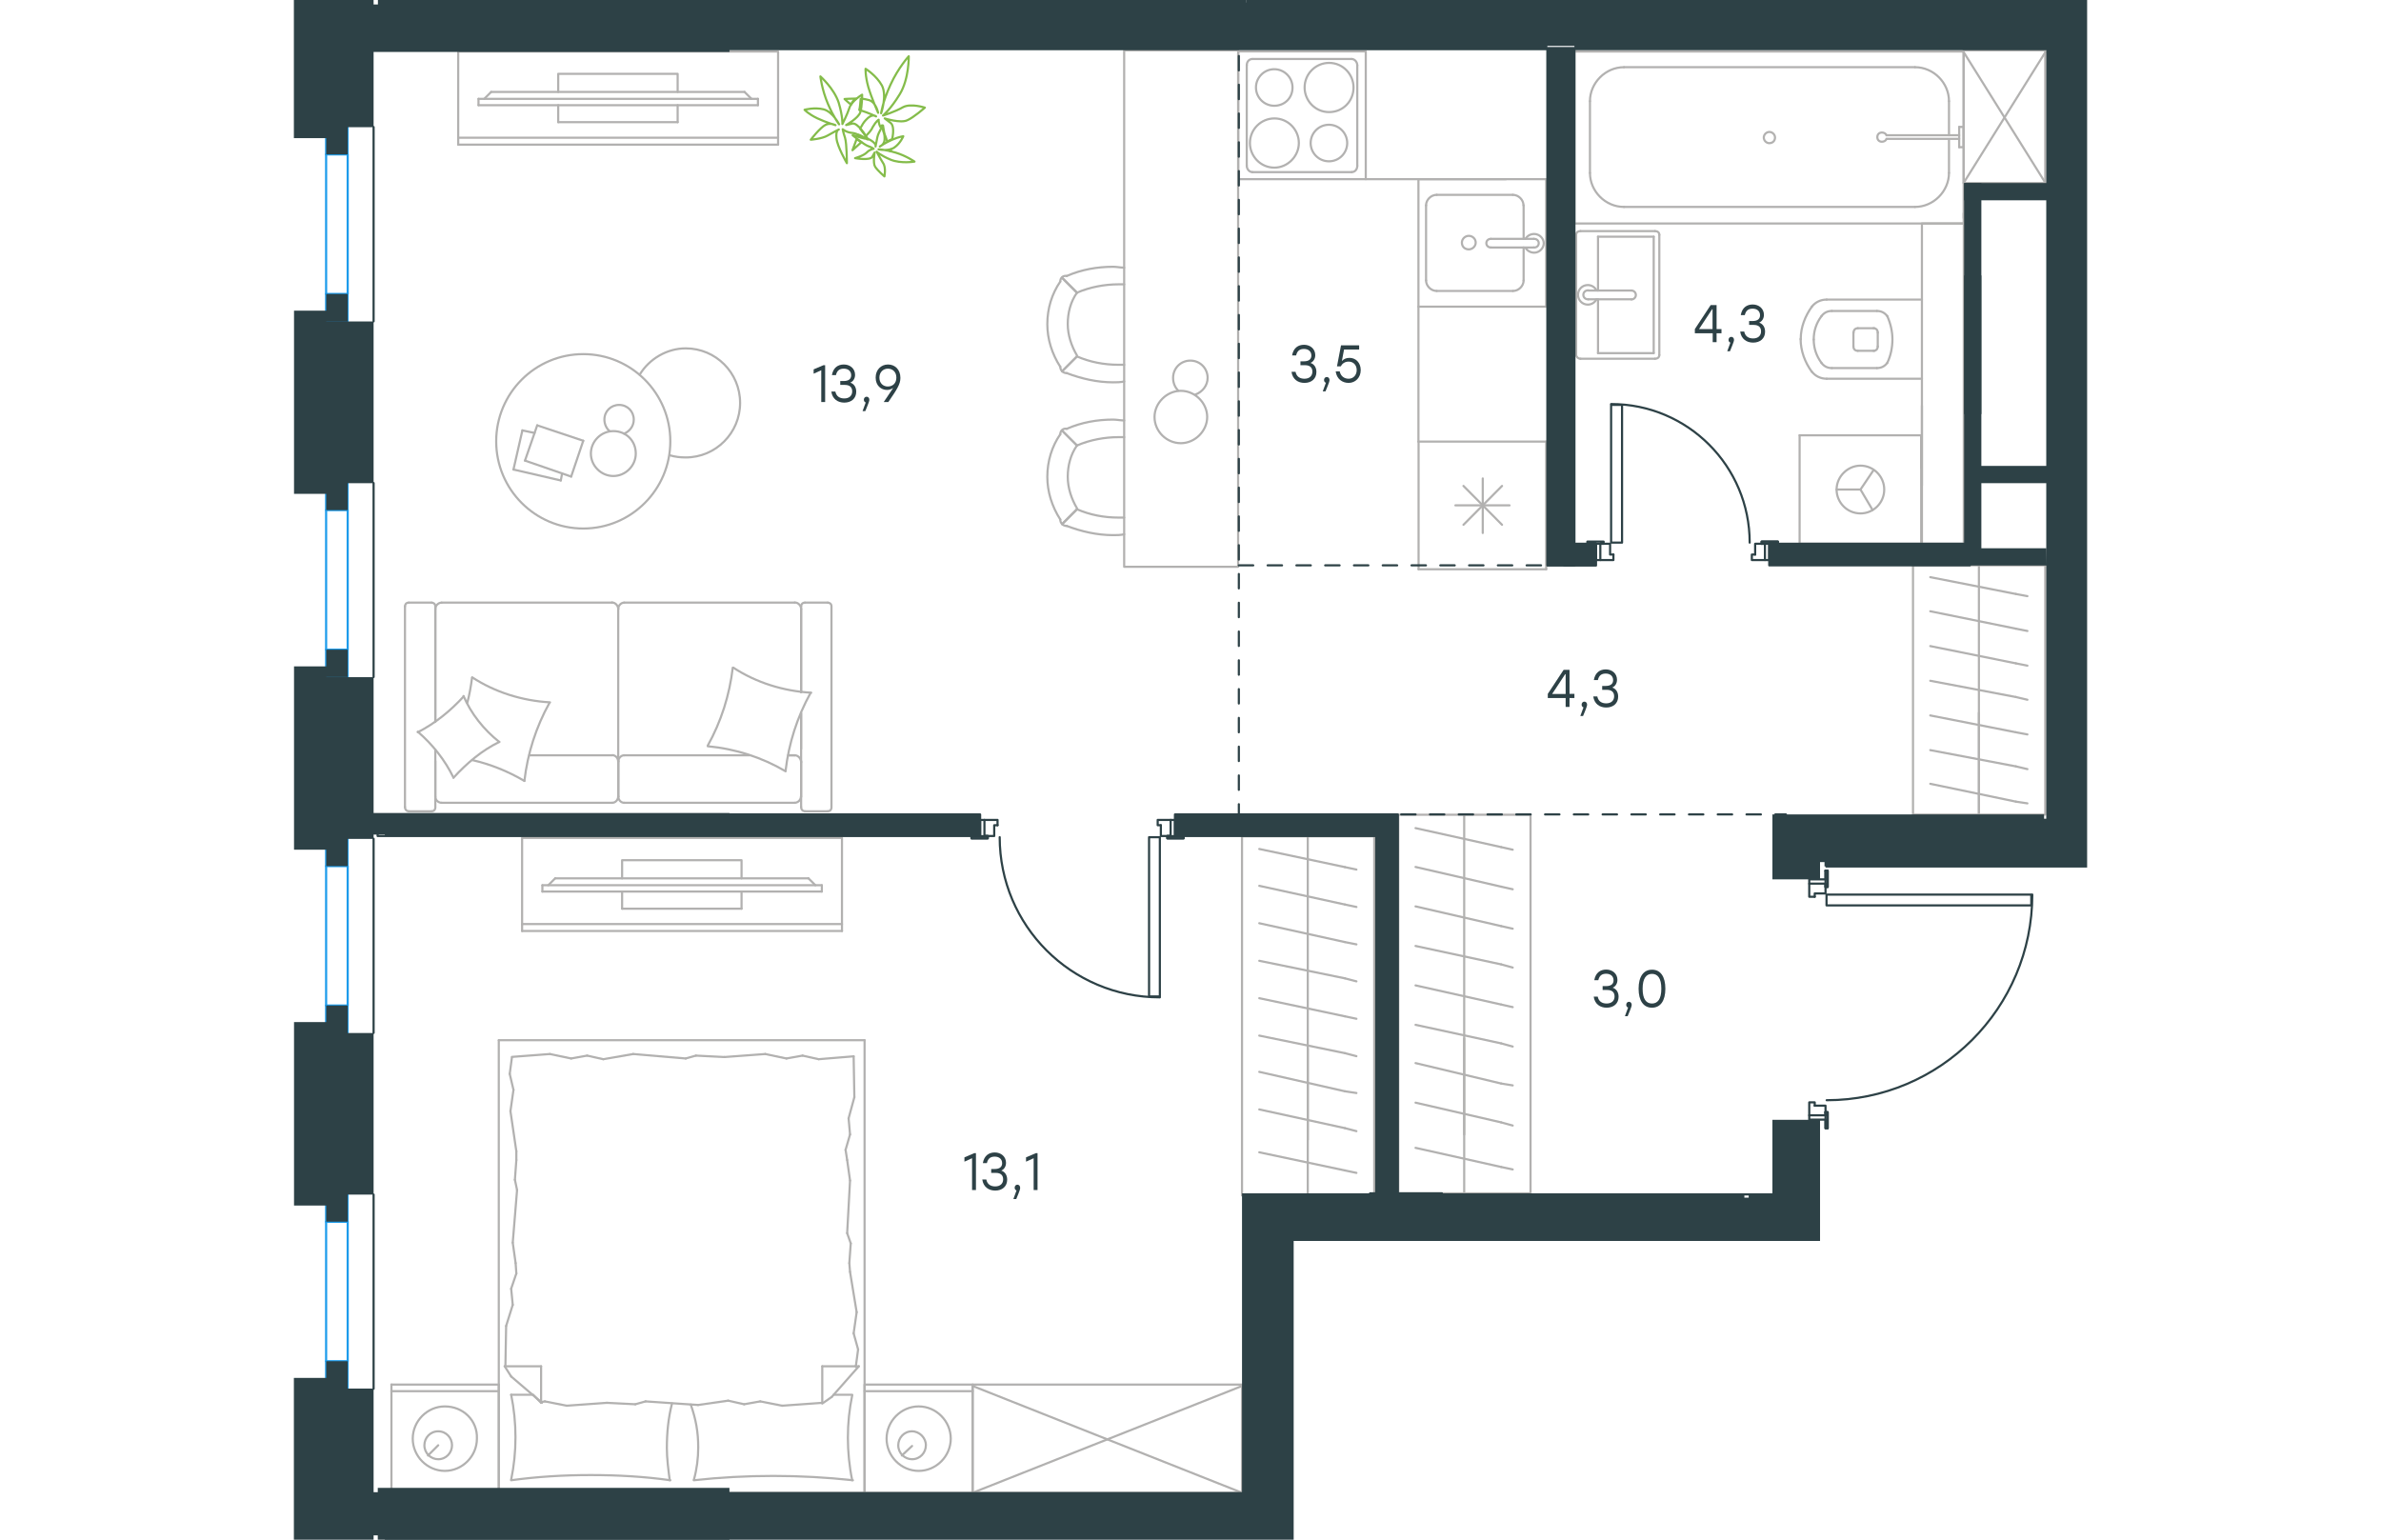 <?xml version="1.0" encoding="utf-8"?>
<!-- Generator: Adobe Illustrator 26.5.0, SVG Export Plug-In . SVG Version: 6.00 Build 0)  -->
<svg version="1.1" id="Слой_1" xmlns="http://www.w3.org/2000/svg" xmlns:xlink="http://www.w3.org/1999/xlink" x="0px" y="0px"
	 viewBox="0 0 1246.2 1070" style="enable-background:new 0 0 1246.2 1070;" xml:space="preserve" width="883" height="571">
<style type="text/css">
	.st0{fill:none;stroke:#B2B1B0;stroke-width:1.5;stroke-linecap:round;stroke-linejoin:round;stroke-miterlimit:22.926;}
	.st1{fill:none;stroke:#2D4146;stroke-width:1.5;stroke-linecap:round;stroke-linejoin:round;stroke-miterlimit:10;}
	.st2{fill:none;stroke:#2D4146;stroke-width:1.5;stroke-linecap:round;stroke-linejoin:round;stroke-miterlimit:22.926;}
	
		.st3{fill:none;stroke:#2D4146;stroke-width:1.5;stroke-linecap:round;stroke-linejoin:round;stroke-miterlimit:22.926;stroke-dasharray:10;}
	.st4{fill:none;}
	.st5{fill:none;stroke:#84BC4A;stroke-width:1.5;stroke-linecap:round;stroke-linejoin:round;stroke-miterlimit:22.926;}
	.st6{fill:#2D4146;}
	.st7{fill:none;stroke:#1D9CEB;stroke-width:1.5;stroke-linecap:round;stroke-linejoin:round;stroke-miterlimit:22.926;}
</style>
<g>
	<rect x="471.7" y="962.2" class="st0" width="187.2" height="75.2"/>
	<line class="st0" x1="471.7" y1="1037.4" x2="658.9" y2="963.2"/>
	<line class="st0" x1="471.7" y1="963.2" x2="658.9" y2="1037.4"/>
</g>
<g>
	<line class="st0" x1="142.4" y1="1037.4" x2="67.8" y2="1037.4"/>
	<line class="st0" x1="67.8" y1="962.2" x2="142.4" y2="962.2"/>
	<line class="st0" x1="142.4" y1="962.2" x2="142.4" y2="1037.4"/>
	<line class="st0" x1="67.8" y1="1037.4" x2="67.8" y2="962.2"/>
	<line class="st0" x1="100.3" y1="1004.4" x2="93.2" y2="1011.5"/>
	<line class="st0" x1="67.8" y1="966.8" x2="142.4" y2="966.8"/>
	<path class="st0" d="M104.9,977.4c-12.2,0-22.3,10.2-22.3,22.4s10.1,22.4,22.3,22.4s22.3-10.2,22.3-22.4
		C127.7,987.1,117.6,977.4,104.9,977.4z"/>
	<path class="st0" d="M100.3,994.7c-5.6,0-9.6,4.6-9.6,9.7c0,5.6,4.6,9.7,9.6,9.7c5.6,0,9.6-4.6,9.6-9.7S105.9,994.7,100.3,994.7z"
		/>
	<line class="st0" x1="396.6" y1="1037.4" x2="142.4" y2="1037.4"/>
	<line class="st0" x1="375.1" y1="969.3" x2="388" y2="969.3"/>
	<line class="st0" x1="171.8" y1="974.9" x2="171.8" y2="949.5"/>
	<line class="st0" x1="166.3" y1="969.3" x2="171.8" y2="974.9"/>
	<line class="st0" x1="396.6" y1="722.9" x2="396.6" y2="1037.4"/>
	<line class="st0" x1="146.5" y1="949.5" x2="171.8" y2="949.5"/>
	<line class="st0" x1="142.4" y1="1037.4" x2="142.4" y2="722.9"/>
	<line class="st0" x1="392.6" y1="949.5" x2="373.8" y2="970.8"/>
	<line class="st0" x1="373.8" y1="970.8" x2="367.2" y2="975.4"/>
	<line class="st0" x1="151" y1="969.3" x2="165.8" y2="969.3"/>
	<line class="st0" x1="367.2" y1="974.9" x2="367.2" y2="949.5"/>
	<line class="st0" x1="172.4" y1="974.9" x2="151" y2="956.6"/>
	<line class="st0" x1="151" y1="956.6" x2="146.5" y2="949.5"/>
	<line class="st0" x1="392.6" y1="949.5" x2="367.2" y2="949.5"/>
	<line class="st0" x1="279.4" y1="733.6" x2="299.2" y2="734.6"/>
	<line class="st0" x1="215" y1="736.1" x2="235.8" y2="732.5"/>
	<line class="st0" x1="192.7" y1="735.6" x2="203.8" y2="733.6"/>
	<line class="st0" x1="203.8" y1="733.6" x2="215" y2="736.1"/>
	<line class="st0" x1="272.3" y1="735.6" x2="279.4" y2="733.6"/>
	<line class="st0" x1="235.8" y1="732.5" x2="272.3" y2="735.6"/>
	<line class="st0" x1="151.5" y1="734.5" x2="177.9" y2="732.5"/>
	<line class="st0" x1="177.9" y1="732.5" x2="192.7" y2="735.6"/>
	<line class="st0" x1="364.7" y1="736.1" x2="389" y2="734.1"/>
	<line class="st0" x1="342.3" y1="735.6" x2="353.5" y2="733.6"/>
	<line class="st0" x1="353.5" y1="733.6" x2="364.7" y2="736.1"/>
	<line class="st0" x1="299.2" y1="734.6" x2="327.6" y2="732.5"/>
	<line class="st0" x1="327.6" y1="732.5" x2="342.3" y2="735.6"/>
	<line class="st0" x1="396.6" y1="722.9" x2="142.4" y2="722.9"/>
	<path class="st0" d="M277.9,1028.7c18.3-2,36.5-3,55.3-3c18.3,0,37,1,55.3,3"/>
	<path class="st0" d="M275.8,976.1c3.6,10.2,5.2,19.2,5.2,29.8c0,7.6-1,15.2-3,22.4"/>
	<path class="st0" d="M388,1028.7c-2-9.7-3-19.8-3-29.5c0-10.2,1-19.8,3-29.5"/>
	<path class="st0" d="M261.2,1028.7c-1-7.6-2-15.2-2-22.4c0-10.7,1-20.8,3.6-31"/>
	<line class="st0" x1="154.6" y1="885" x2="154.1" y2="877.8"/>
	<line class="st0" x1="152.1" y1="906.8" x2="151" y2="895.6"/>
	<line class="st0" x1="151" y1="895.6" x2="154.6" y2="885"/>
	<line class="st0" x1="147" y1="949.5" x2="147.5" y2="921.5"/>
	<line class="st0" x1="147.5" y1="921.5" x2="152.1" y2="906.8"/>
	<line class="st0" x1="153.6" y1="819.9" x2="154.6" y2="806.2"/>
	<line class="st0" x1="154.1" y1="877.8" x2="152.1" y2="863.6"/>
	<line class="st0" x1="155.1" y1="827" x2="153.6" y2="819.9"/>
	<line class="st0" x1="152.1" y1="863.6" x2="155.1" y2="827"/>
	<line class="st0" x1="154.6" y1="806.2" x2="154.6" y2="800.1"/>
	<line class="st0" x1="152.6" y1="757.4" x2="150" y2="746.3"/>
	<line class="st0" x1="150" y1="746.3" x2="151.5" y2="735.1"/>
	<line class="st0" x1="154.6" y1="800.1" x2="150.5" y2="772.2"/>
	<line class="st0" x1="150.5" y1="772.2" x2="152.6" y2="757.4"/>
	<line class="st0" x1="383.4" y1="799.1" x2="384.5" y2="806.2"/>
	<line class="st0" x1="385.5" y1="777.2" x2="386.5" y2="788.4"/>
	<line class="st0" x1="386.5" y1="788.4" x2="383.4" y2="799.1"/>
	<line class="st0" x1="389" y1="734.1" x2="389.5" y2="762.5"/>
	<line class="st0" x1="389.5" y1="762.5" x2="385.5" y2="777.2"/>
	<line class="st0" x1="387" y1="864.1" x2="386" y2="877.8"/>
	<line class="st0" x1="384.5" y1="806.2" x2="386.5" y2="820.4"/>
	<line class="st0" x1="384.5" y1="857" x2="387" y2="864.1"/>
	<line class="st0" x1="386.5" y1="820.4" x2="384.5" y2="857"/>
	<line class="st0" x1="386" y1="877.8" x2="386.5" y2="883.9"/>
	<line class="st0" x1="390.6" y1="949" x2="390.6" y2="950"/>
	<line class="st0" x1="389" y1="926.6" x2="392.1" y2="937.8"/>
	<line class="st0" x1="392.1" y1="937.8" x2="390.6" y2="949"/>
	<line class="st0" x1="386.5" y1="883.9" x2="391.1" y2="911.9"/>
	<line class="st0" x1="391.1" y1="911.9" x2="389" y2="926.6"/>
	<path class="st0" d="M151,1028.7c18.3-2.5,36.5-3.6,55.3-3.6c18.3,0,37,1,55.3,3.6"/>
	<path class="st0" d="M151,969.3c2,9.7,3,19.8,3,29.5c0,10.2-1,19.8-3,29.5"/>
	<line class="st0" x1="237.3" y1="975.9" x2="217.5" y2="974.9"/>
	<line class="st0" x1="301.8" y1="973.4" x2="280.9" y2="976.4"/>
	<line class="st0" x1="324.1" y1="973.9" x2="312.9" y2="975.9"/>
	<line class="st0" x1="312.9" y1="975.9" x2="301.8" y2="973.4"/>
	<line class="st0" x1="244.4" y1="973.9" x2="237.3" y2="975.9"/>
	<line class="st0" x1="280.9" y1="976.4" x2="244.4" y2="973.9"/>
	<line class="st0" x1="367.2" y1="974.9" x2="339.3" y2="976.9"/>
	<line class="st0" x1="339.3" y1="976.9" x2="324.1" y2="973.9"/>
	<line class="st0" x1="174.4" y1="973.9" x2="171.8" y2="974.4"/>
	<line class="st0" x1="217.5" y1="974.9" x2="189.6" y2="976.9"/>
	<line class="st0" x1="189.6" y1="976.9" x2="174.4" y2="973.9"/>
	<line class="st0" x1="471.7" y1="1037.4" x2="396.6" y2="1037.4"/>
	<line class="st0" x1="396.6" y1="962.2" x2="471.7" y2="962.2"/>
	<line class="st0" x1="471.7" y1="962.7" x2="471.7" y2="1037.4"/>
	<line class="st0" x1="396.6" y1="1037.4" x2="396.6" y2="962.7"/>
	<line class="st0" x1="429.6" y1="1004.9" x2="422.5" y2="1011.5"/>
	<line class="st0" x1="396.6" y1="966.8" x2="471.7" y2="966.8"/>
	<path class="st0" d="M434.2,977.4c-12.2,0-22.3,10.2-22.3,22.4s10.1,22.4,22.3,22.4c12.2,0,22.3-10.2,22.3-22.4
		C456.5,987.6,446.4,977.4,434.2,977.4z"/>
	<path class="st0" d="M429.6,994.7c-5.6,0-9.6,4.6-9.6,9.7c0,5.6,4.6,9.7,9.6,9.7c5.6,0,9.6-4.6,9.6-9.7
		C439.3,999.3,434.7,994.7,429.6,994.7z"/>
</g>
<g>
	<g>
		<line class="st0" x1="158.6" y1="642.2" x2="380.9" y2="642.2"/>
		<polyline class="st0" points="380.9,647 380.9,582.3 158.6,582.3 158.6,647 		"/>
		<line class="st0" x1="158.6" y1="647" x2="380.9" y2="647"/>
	</g>
	<g>
		<polyline class="st0" points="311.1,610.4 311.1,597.8 228.1,597.8 228.1,610.4 		"/>
		<line class="st0" x1="228.1" y1="619.6" x2="228.1" y2="631.5"/>
		<line class="st0" x1="228.1" y1="631.5" x2="311.1" y2="631.5"/>
		<line class="st0" x1="311.1" y1="631.5" x2="311.1" y2="619.6"/>
		<line class="st0" x1="172.7" y1="619.6" x2="172.7" y2="615.2"/>
		<line class="st0" x1="357.6" y1="610.4" x2="362.4" y2="615.2"/>
		<line class="st0" x1="176.8" y1="615.2" x2="181.6" y2="610.4"/>
		<line class="st0" x1="366.9" y1="615.2" x2="172.7" y2="615.2"/>
		<line class="st0" x1="172.7" y1="619.6" x2="366.9" y2="619.6"/>
		<line class="st0" x1="366.9" y1="619.6" x2="366.9" y2="615.2"/>
		<line class="st0" x1="181.6" y1="610.4" x2="357.6" y2="610.4"/>
	</g>
</g>
<g>
	<line class="st0" x1="704.6" y1="830.8" x2="704.6" y2="728.7"/>
	<line class="st0" x1="738.4" y1="815.1" x2="730.4" y2="813.4"/>
	<line class="st0" x1="730.4" y1="813.4" x2="670.9" y2="800.8"/>
	<rect x="658.9" y="581.2" class="st0" width="91.9" height="249.6"/>
	<line class="st0" x1="704.6" y1="792" x2="704.6" y2="581.2"/>
	<line class="st0" x1="738.4" y1="604.3" x2="730.4" y2="602.6"/>
	<line class="st0" x1="730.4" y1="602.6" x2="670.9" y2="590"/>
	<line class="st0" x1="738.4" y1="630.3" x2="730.4" y2="628.6"/>
	<line class="st0" x1="730.4" y1="628.6" x2="670.9" y2="615.6"/>
	<line class="st0" x1="738.4" y1="656.3" x2="730.4" y2="654.7"/>
	<line class="st0" x1="730.4" y1="654.7" x2="670.9" y2="641.6"/>
	<line class="st0" x1="738.4" y1="682" x2="730.4" y2="679.9"/>
	<line class="st0" x1="730.4" y1="679.9" x2="670.9" y2="667.7"/>
	<line class="st0" x1="738.4" y1="708" x2="730.4" y2="706.3"/>
	<line class="st0" x1="730.4" y1="706.3" x2="670.9" y2="693.7"/>
	<line class="st0" x1="738.4" y1="734" x2="730.4" y2="731.9"/>
	<line class="st0" x1="730.4" y1="731.9" x2="670.9" y2="719.7"/>
	<line class="st0" x1="738.4" y1="759.6" x2="730.4" y2="758.4"/>
	<line class="st0" x1="730.4" y1="758.4" x2="670.9" y2="744.9"/>
	<line class="st0" x1="730.4" y1="784" x2="670.9" y2="771"/>
	<line class="st0" x1="738.4" y1="786.1" x2="730.4" y2="784"/>
</g>
<g>
	<line class="st0" x1="813.3" y1="829.3" x2="813.3" y2="721.7"/>
	<line class="st0" x1="847" y1="812.7" x2="839" y2="811"/>
	<line class="st0" x1="839" y1="811" x2="779.5" y2="797.7"/>
	<rect x="767.5" y="566.2" class="st0" width="91.9" height="263.1"/>
	<line class="st0" x1="813.3" y1="788.4" x2="813.3" y2="566.2"/>
	<line class="st0" x1="847" y1="590.5" x2="839" y2="588.7"/>
	<line class="st0" x1="839" y1="588.7" x2="779.5" y2="575.5"/>
	<line class="st0" x1="847" y1="618" x2="839" y2="616.2"/>
	<line class="st0" x1="839" y1="616.2" x2="779.5" y2="602.5"/>
	<line class="st0" x1="847" y1="645.4" x2="839" y2="643.6"/>
	<line class="st0" x1="839" y1="643.6" x2="779.5" y2="629.9"/>
	<line class="st0" x1="847" y1="672.4" x2="839" y2="670.2"/>
	<line class="st0" x1="839" y1="670.2" x2="779.5" y2="657.4"/>
	<line class="st0" x1="847" y1="699.9" x2="839" y2="698.1"/>
	<line class="st0" x1="839" y1="698.1" x2="779.5" y2="684.8"/>
	<line class="st0" x1="847" y1="727.3" x2="839" y2="725.1"/>
	<line class="st0" x1="839" y1="725.1" x2="779.5" y2="712.2"/>
	<line class="st0" x1="847" y1="754.3" x2="839" y2="753"/>
	<line class="st0" x1="839" y1="753" x2="779.5" y2="738.8"/>
	<line class="st0" x1="839" y1="780" x2="779.5" y2="766.3"/>
	<line class="st0" x1="847" y1="782.2" x2="839" y2="780"/>
</g>
<g>
	<line class="st0" x1="1171" y1="566.2" x2="1171" y2="495.3"/>
	<rect x="1125.2" y="392.9" class="st0" width="91.9" height="173.2"/>
	<line class="st0" x1="1171" y1="566.2" x2="1171" y2="392.9"/>
	<line class="st0" x1="1204.7" y1="414.3" x2="1196.7" y2="412.8"/>
	<line class="st0" x1="1196.7" y1="412.8" x2="1137.2" y2="401.1"/>
	<line class="st0" x1="1204.7" y1="438.5" x2="1196.7" y2="436.9"/>
	<line class="st0" x1="1196.7" y1="436.9" x2="1137.2" y2="424.8"/>
	<line class="st0" x1="1204.7" y1="462.6" x2="1196.7" y2="461"/>
	<line class="st0" x1="1196.7" y1="461" x2="1137.2" y2="449"/>
	<line class="st0" x1="1204.7" y1="486.3" x2="1196.7" y2="484.4"/>
	<line class="st0" x1="1196.7" y1="484.4" x2="1137.2" y2="473.1"/>
	<line class="st0" x1="1204.7" y1="510.4" x2="1196.7" y2="508.9"/>
	<line class="st0" x1="1196.7" y1="508.9" x2="1137.2" y2="497.2"/>
	<line class="st0" x1="1204.7" y1="534.5" x2="1196.7" y2="532.6"/>
	<line class="st0" x1="1196.7" y1="532.6" x2="1137.2" y2="521.3"/>
	<line class="st0" x1="1204.7" y1="558.3" x2="1196.7" y2="557.1"/>
	<line class="st0" x1="1196.7" y1="557.1" x2="1137.2" y2="544.7"/>
</g>
<g>
	<line class="st0" x1="1131.4" y1="337.4" x2="1131.4" y2="281.9"/>
	<g>
		<line class="st0" x1="1065.2" y1="263.2" x2="1131.4" y2="263.2"/>
		<line class="st0" x1="1100.1" y1="216.1" x2="1068.8" y2="216.1"/>
		<line class="st0" x1="1068.8" y1="255.8" x2="1100.1" y2="255.8"/>
		<line class="st0" x1="1098.3" y1="228.1" x2="1086.9" y2="228.1"/>
		<line class="st0" x1="1086.9" y1="243.8" x2="1098.3" y2="243.8"/>
		<line class="st0" x1="1100.7" y1="240.8" x2="1100.7" y2="231.1"/>
		<line class="st0" x1="1131.4" y1="208.2" x2="1065.2" y2="208.2"/>
		<line class="st0" x1="1083.8" y1="231.1" x2="1083.8" y2="240.8"/>
		<path class="st0" d="M1055,213c-4.8,6.6-7.8,14.5-7.8,22.3c0,0,0,0,0,0.6"/>
		<path class="st0" d="M1100.7,231.1c0-1.8-1.2-3-3-3"/>
		<path class="st0" d="M1107.3,219.7c-1.8-2.4-4.2-3.6-7.2-3.6"/>
		<path class="st0" d="M1086.9,228.1c-1.8,0-3,1.2-3,3"/>
		<path class="st0" d="M1061.6,219.7c-3.6,4.8-5.4,10.2-5.4,16.3"/>
		<path class="st0" d="M1083.8,240.8c0,1.8,1.2,3,3,3"/>
		<path class="st0" d="M1097.7,243.8c1.8,0,3-1.2,3-3"/>
		<path class="st0" d="M1100.1,255.8c3,0,5.4-1.2,7.2-3.6"/>
		<path class="st0" d="M1107.3,252.2c2.4-4.8,3.6-10.8,3.6-16.3c0-5.4-1.2-10.8-3.6-16.3"/>
		<path class="st0" d="M1061.6,252.2c1.8,2.4,4.2,3.6,7.2,3.6"/>
		<path class="st0" d="M1047.1,235.5L1047.1,235.5c0,8.4,3,16.3,7.8,22.9"/>
		<path class="st0" d="M1065.2,208.2c-4.2,0-7.8,1.8-10.2,4.8"/>
		<path class="st0" d="M1055,258.4c2.4,3,6,4.8,10.2,4.8"/>
		<path class="st0" d="M1056.2,235.9L1056.2,235.9c0,6,1.8,11.4,5.4,16.3"/>
		<path class="st0" d="M1068.8,216.1c-3,0-5.4,1.2-7.2,3.6"/>
	</g>
	<rect x="1131.4" y="155.3" class="st0" width="29.1" height="222.6"/>
</g>
<g>
	<line class="st0" x1="945" y1="245.4" x2="906.3" y2="245.4"/>
	<line class="st0" x1="906.3" y1="245.4" x2="906.3" y2="208"/>
	<line class="st0" x1="906.3" y1="201.9" x2="906.3" y2="164.5"/>
	<line class="st0" x1="945" y1="164.5" x2="945" y2="245.4"/>
	<line class="st0" x1="906.3" y1="164.5" x2="945" y2="164.5"/>
	<line class="st0" x1="891.1" y1="163.2" x2="891.1" y2="246.7"/>
	<line class="st0" x1="945.9" y1="160.6" x2="894.1" y2="160.6"/>
	<line class="st0" x1="948.9" y1="246.7" x2="948.9" y2="163.2"/>
	<line class="st0" x1="894.1" y1="249.3" x2="945.9" y2="249.3"/>
	<path class="st0" d="M945.9,249.3c1.8,0,3-1,3-2.6"/>
	<path class="st0" d="M948.9,163.2c0-1.6-1.2-2.6-3-2.6"/>
	<path class="st0" d="M894.1,160.6c-1.8,0-3,1-3,2.6"/>
	<path class="st0" d="M891.1,246.7c0,1,1.2,2.6,3,2.6"/>
	<line class="st0" x1="929.5" y1="201.9" x2="899.6" y2="201.9"/>
	<line class="st0" x1="899.6" y1="208" x2="929.5" y2="208"/>
	<path class="st0" d="M929.5,201.9L929.5,201.9c1.7,0,3.1,1.4,3.1,3.1c0,1.7-1.4,3.1-3.1,3.1l0,0"/>
	<path class="st0" d="M905.2,208c-1.1,2.3-3.5,3.7-6,3.7c-3.8,0-6.8-3.1-6.8-6.8c0-3.8,3-6.8,6.8-6.8c2.5,0,4.9,1.4,6,3.7"/>
	<path class="st0" d="M899.6,208c-0.1,0-0.3,0-0.4,0c-1.7,0-3.1-1.4-3.1-3.1c0-1.7,1.4-3.1,3.1-3.1c0.1,0,0.3,0,0.4,0"/>
</g>
<g>
	<line class="st0" x1="1150.2" y1="97.5" x2="1150.2" y2="120.2"/>
	<line class="st0" x1="1150.2" y1="70.3" x2="1150.2" y2="94"/>
	<line class="st0" x1="1126.6" y1="143.8" x2="924.3" y2="143.8"/>
	<line class="st0" x1="900.7" y1="120.2" x2="900.7" y2="70.3"/>
	<line class="st0" x1="889.9" y1="35.8" x2="1160.4" y2="35.8"/>
	<line class="st0" x1="889.9" y1="155.3" x2="889.9" y2="35.8"/>
	<line class="st0" x1="924.3" y1="46.7" x2="1126.6" y2="46.7"/>
	<line class="st0" x1="1160.4" y1="155.3" x2="889.9" y2="155.3"/>
	<line class="st0" x1="1160.4" y1="35.8" x2="1160.4" y2="155.3"/>
	<path class="st0" d="M900.7,120.2c0,12.8,10.8,23.6,23.6,23.6"/>
	<path class="st0" d="M1150.2,70.3c0-12.8-10.8-23.6-23.6-23.6"/>
	<path class="st0" d="M924.3,46.7c-12.8,0-23.6,10.9-23.6,23.6"/>
	<path class="st0" d="M1126.6,143.8c12.8,0,23.6-10.9,23.6-23.6"/>
	<line class="st0" x1="1160.4" y1="148.3" x2="1160.4" y2="151.5"/>
	<line class="st0" x1="1157.3" y1="96.5" x2="1106.8" y2="96.5"/>
	<line class="st0" x1="1106.8" y1="94" x2="1157.3" y2="94"/>
	<line class="st0" x1="1160.4" y1="88.2" x2="1160.4" y2="102.3"/>
	<line class="st0" x1="1160.4" y1="102.3" x2="1157.3" y2="102.3"/>
	<line class="st0" x1="1157.3" y1="102.3" x2="1157.3" y2="88.2"/>
	<line class="st0" x1="1157.3" y1="88.2" x2="1160.4" y2="88.2"/>
	<path class="st0" d="M1106.8,94c-0.6-1.3-1.9-1.9-3.2-1.9c-1.9,0-3.2,1.3-3.2,3.2c0,1.9,1.3,3.2,3.2,3.2c1.3,0,2.6-0.6,3.2-1.9"/>
	<path class="st0" d="M1029.3,95.6c0-2.1-1.8-3.9-3.9-3.9s-3.9,1.8-3.9,3.9s1.8,3.9,3.9,3.9C1027.9,99.4,1029.3,97.7,1029.3,95.6z"
		/>
</g>
<g>
	<line class="st0" x1="1046.4" y1="302.5" x2="1046.4" y2="377.9"/>
	<g>
		<line class="st0" x1="1130.9" y1="377.9" x2="1046.4" y2="377.9"/>
		<line class="st0" x1="1130.9" y1="325.2" x2="1130.9" y2="302.5"/>
		<line class="st0" x1="1130.9" y1="377.9" x2="1130.9" y2="302.5"/>
		<line class="st0" x1="1088.7" y1="340.2" x2="1097.8" y2="326.7"/>
		<line class="st0" x1="1088.7" y1="340.2" x2="1072.1" y2="340.2"/>
		<line class="st0" x1="1088.7" y1="340.2" x2="1097.1" y2="354.4"/>
		<path class="st0" d="M1072.1,340.2c0,9.1,7.4,16.6,16.6,16.6c9.1,0,16.5-7.4,16.5-16.6c0-9.1-7.4-16.6-16.5-16.6
			C1079.9,323.6,1072.1,331.1,1072.1,340.2z"/>
		<line class="st0" x1="1130.9" y1="302.5" x2="1046.4" y2="302.5"/>
	</g>
</g>
<g>
	<rect x="1160.4" y="35" class="st0" width="56.7" height="92.2"/>
	<line class="st0" x1="1160.4" y1="127.1" x2="1217.2" y2="36.2"/>
	<line class="st0" x1="1160.4" y1="36.2" x2="1217.2" y2="127.1"/>
</g>
<g>
	<line class="st0" x1="870.3" y1="306.9" x2="870.3" y2="395.6"/>
	<line class="st0" x1="826.2" y1="332.5" x2="826.2" y2="370.4"/>
	<line class="st0" x1="812.8" y1="364.7" x2="839.6" y2="337.7"/>
	<line class="st0" x1="812.8" y1="337.7" x2="839.6" y2="364.7"/>
	<line class="st0" x1="807.2" y1="351.2" x2="844.8" y2="351.2"/>
	<line class="st0" x1="870.3" y1="395.6" x2="781.6" y2="395.6"/>
	<line class="st0" x1="781.6" y1="306.9" x2="781.6" y2="395.6"/>
	<line class="st0" x1="870.3" y1="306.9" x2="781.6" y2="306.9"/>
</g>
<g>
	<rect x="781.5" y="124.5" class="st0" width="88.8" height="88.6"/>
	<line class="st0" x1="831.8" y1="172" x2="861.6" y2="172"/>
	<line class="st0" x1="854.6" y1="166" x2="854.6" y2="142.7"/>
	<line class="st0" x1="786.8" y1="142.7" x2="786.8" y2="194.9"/>
	<line class="st0" x1="854.6" y1="194.9" x2="854.6" y2="172"/>
	<line class="st0" x1="794.2" y1="202.2" x2="847.1" y2="202.2"/>
	<line class="st0" x1="861.6" y1="166" x2="831.8" y2="166"/>
	<line class="st0" x1="847.1" y1="135.4" x2="794.2" y2="135.4"/>
	<path class="st0" d="M831.8,172L831.8,172c-1.7,0-3.1-1.3-3.1-3s1.3-3,3.1-3"/>
	<path class="st0" d="M847.1,135.4c3.9,0,7.4,3.4,7.4,7.3"/>
	<path class="st0" d="M855.9,166c1.3-2.2,3.5-3.4,6.1-3.4c3.5,0,6.6,3,6.6,6.5c0,3.4-3.1,6.5-6.6,6.5c-2.6,0-4.8-1.3-6.1-3.4"/>
	<path class="st0" d="M794.2,202.2c-3.9,0-7.4-3.4-7.4-7.3"/>
	<path class="st0" d="M854.6,194.9c0,3.9-3.5,7.3-7.4,7.3"/>
	<path class="st0" d="M786.8,142.7c0-3.9,3.5-7.3,7.4-7.3"/>
	<path class="st0" d="M861.6,166h0.4c1.7,0,3.1,1.3,3.1,3s-1.3,3-3.1,3h-0.4"/>
	<path class="st0" d="M816.5,173.3c2.6,0,4.8-2.2,4.8-4.7c0-2.6-2.2-4.7-4.8-4.7s-4.8,2.2-4.8,4.7
		C811.7,171.6,813.9,173.3,816.5,173.3z"/>
</g>
<g>
	<path class="st0" d="M694,60.8c0-7-5.7-12.7-12.7-12.7s-12.7,5.7-12.7,12.7s5.7,12.7,12.7,12.7C688.4,73.5,694,68.2,694,60.8z"/>
	<path class="st0" d="M698.4,99.4c0-9.2-7.4-17.1-17-17.1c-9.2,0-17,7.5-17,17.1c0,9.2,7.4,17.1,17,17.1
		C690.6,116.5,698.4,108.6,698.4,99.4z"/>
	<path class="st0" d="M732,99.4c0-7-5.7-12.7-12.7-12.7s-12.7,5.7-12.7,12.7s5.7,12.7,12.7,12.7C726.4,112.1,732,106.4,732,99.4z"/>
	<path class="st0" d="M736.4,60.8c0-9.2-7.4-17.1-17-17.1c-9.2,0-17,7.5-17,17.1c0,9.2,7.4,17.1,17,17.1
		C729,77.9,736.4,70.4,736.4,60.8z"/>
	<line class="st0" x1="662.2" y1="115.2" x2="662.2" y2="45.4"/>
	<line class="st0" x1="735.1" y1="119.6" x2="666.1" y2="119.6"/>
	<line class="st0" x1="739" y1="45.4" x2="739" y2="115.2"/>
	<line class="st0" x1="666.1" y1="41" x2="735.1" y2="41"/>
	<path class="st0" d="M739,115.2L739,115.2c0,2.6-1.7,4.4-3.9,4.4"/>
	<path class="st0" d="M662.2,45.4L662.2,45.4c0-2.6,1.7-4.4,3.9-4.4"/>
	<path class="st0" d="M666.1,119.6L666.1,119.6c-2.2,0-3.9-2.2-3.9-4.4"/>
	<path class="st0" d="M735.1,41L735.1,41c2.2,0,3.9,2.2,3.9,4.4"/>
	<rect x="656.3" y="35.7" class="st0" width="88.6" height="88.8"/>
</g>
<line class="st0" x1="744.9" y1="124.5" x2="842.4" y2="124.5"/>
<line class="st0" x1="781.5" y1="213.1" x2="781.5" y2="306.9"/>
<g>
	<rect x="577" y="35" class="st0" width="79.2" height="358.9"/>
	<path class="st0" d="M544.2,309.6c-4.5,6.4-6.4,14.1-6.4,21.8c0,7.7,2.6,15.4,6.4,21.8"/>
	<path class="st0" d="M577,292.2c-2.6,0-5.1-0.6-7.7-0.6c-10.9,0-21.9,1.9-32.2,6.4"/>
	<path class="st0" d="M537.1,365.5c10.3,3.9,21.2,6.4,32.2,6.4c2.6,0,5.1,0,7.7-0.6"/>
	<path class="st0" d="M577,303.8c-1.3,0-2.6,0-3.9,0c-9.6,0-19.9,1.9-28.9,5.8"/>
	<path class="st0" d="M544.2,353.9c9,3.9,18.7,5.8,28.9,5.8c1.3,0,2.6,0,3.9,0"/>
	<path class="st0" d="M532.6,301.8c-5.8,8.4-9,18.6-9,29.6c0,10.3,3.2,20.6,9,29.6"/>
	<line class="st0" x1="544.2" y1="309.6" x2="533.9" y2="299.3"/>
	<line class="st0" x1="544.2" y1="353.9" x2="533.9" y2="364.2"/>
	<line class="st0" x1="544.2" y1="309.6" x2="533.9" y2="299.3"/>
	<line class="st0" x1="544.2" y1="353.9" x2="533.9" y2="364.2"/>
	<path class="st0" d="M532.6,361c0,2.6,1.9,4.5,4.5,4.5"/>
	<path class="st0" d="M537.1,298c-2.6-0.5-4.5,1.3-4.5,3.9"/>
	<path class="st0" d="M544.2,203.4c-4.5,6.4-6.4,14.1-6.4,21.8s2.6,15.4,6.4,21.8"/>
	<path class="st0" d="M577,186c-2.6,0-5.1-0.6-7.7-0.6c-10.9,0-21.9,1.9-32.2,6.4"/>
	<path class="st0" d="M537.1,259.3c10.3,3.9,21.2,6.4,32.2,6.4c2.6,0,5.1,0,7.7-0.6"/>
	<path class="st0" d="M577,197.6c-1.3,0-2.6,0-3.9,0c-9.6,0-19.9,1.9-28.9,5.8"/>
	<path class="st0" d="M544.2,247.7c9,3.9,18.7,5.8,28.9,5.8c1.3,0,2.6,0,3.9,0"/>
	<path class="st0" d="M532.6,195.7c-5.8,8.4-9,18.6-9,29.6c0,10.3,3.2,20.6,9,29.6"/>
	<line class="st0" x1="544.2" y1="203.4" x2="533.9" y2="193.1"/>
	<line class="st0" x1="544.2" y1="247.7" x2="533.9" y2="258"/>
	<line class="st0" x1="544.2" y1="203.4" x2="533.9" y2="193.1"/>
	<line class="st0" x1="544.2" y1="247.7" x2="533.9" y2="258"/>
	<path class="st0" d="M532.6,254.8c0,2.6,1.9,4.5,4.5,4.5"/>
	<path class="st0" d="M537.1,191.8c-2.6-0.5-4.5,1.3-4.5,3.9"/>
	<path class="st0" d="M616.4,308c9.8,0,18.3-8.5,18.3-18.2c0-9.8-8.5-18.2-18.3-18.2s-18.3,8.5-18.3,18.2
		C598.1,299.9,606.6,308,616.4,308z"/>
	<path class="st0" d="M614.6,271.5c-2.2-2.2-3.6-5.3-3.6-8.9c0-6.7,5.3-12,12-12s12,5.3,12,12c0,5.3-3.6,9.8-8.5,11.6"/>
</g>
<g>
	<line class="st0" x1="316.7" y1="524.9" x2="229.5" y2="524.9"/>
	<line class="st0" x1="79.8" y1="418.8" x2="95.7" y2="418.8"/>
	<line class="st0" x1="102.7" y1="418.8" x2="221.3" y2="418.8"/>
	<line class="st0" x1="352.5" y1="495.6" x2="352.5" y2="520.4"/>
	<line class="st0" x1="352.5" y1="423.2" x2="352.5" y2="481.1"/>
	<line class="st0" x1="98.3" y1="423.2" x2="98.3" y2="501.5"/>
	<line class="st0" x1="225.4" y1="528.9" x2="225.4" y2="553.8"/>
	<line class="st0" x1="221.3" y1="524.9" x2="163.6" y2="524.9"/>
	<line class="st0" x1="371" y1="563.8" x2="355.1" y2="563.8"/>
	<line class="st0" x1="225.4" y1="553.8" x2="225.4" y2="528.9"/>
	<line class="st0" x1="102.7" y1="557.9" x2="221.3" y2="557.9"/>
	<line class="st0" x1="98.3" y1="501.5" x2="98.3" y2="421.4"/>
	<line class="st0" x1="229.5" y1="418.8" x2="348" y2="418.8"/>
	<line class="st0" x1="355.1" y1="418.8" x2="371" y2="418.8"/>
	<line class="st0" x1="348" y1="524.9" x2="343.6" y2="524.9"/>
	<line class="st0" x1="352.5" y1="560.8" x2="352.5" y2="495.6"/>
	<line class="st0" x1="348" y1="524.9" x2="343.6" y2="524.9"/>
	<line class="st0" x1="352.5" y1="553.8" x2="352.5" y2="528.9"/>
	<line class="st0" x1="225.4" y1="553.8" x2="225.4" y2="528.9"/>
	<line class="st0" x1="229.5" y1="557.9" x2="348" y2="557.9"/>
	<line class="st0" x1="352.5" y1="481.1" x2="352.5" y2="421.4"/>
	<line class="st0" x1="77.2" y1="560.8" x2="77.2" y2="421.4"/>
	<line class="st0" x1="95.7" y1="563.8" x2="79.8" y2="563.8"/>
	<line class="st0" x1="98.3" y1="520.9" x2="98.3" y2="560.8"/>
	<line class="st0" x1="225.4" y1="528.9" x2="225.4" y2="423.2"/>
	<line class="st0" x1="98.3" y1="528.9" x2="98.3" y2="553.8"/>
	<path class="st0" d="M352.5,560.8c0,2.1,1.5,3,2.6,3"/>
	<path class="st0" d="M98.3,421.4c0-1.9-1.5-2.6-2.6-2.6"/>
	<path class="st0" d="M95.7,563.8c1.9,0,2.6-1.5,2.6-2.6"/>
	<path class="st0" d="M229.5,524.9c-2,0-4.1,1.9-4.1,4.5"/>
	<path class="st0" d="M98.3,553.8c0,2,1.9,4.1,4.4,4.1"/>
	<path class="st0" d="M348,557.9c2.2,0,4.4-1.9,4.4-4.5"/>
	<path class="st0" d="M229.5,418.8c-2,0-4.1,1.9-4.1,4.5"/>
	<path class="st0" d="M225.4,553.4c0,2.2,1.7,4.5,4.1,4.5"/>
	<path class="st0" d="M225.4,423.2c0-2.2-1.9-4.5-4.4-4.5"/>
	<path class="st0" d="M371,563.8c1.9,0,2.6-1.5,2.6-2.6V421.4c0-1.9-1.5-2.6-2.6-2.6"/>
	<path class="st0" d="M221.3,557.9c2,0,4.1-1.9,4.1-4.5"/>
	<path class="st0" d="M79.8,418.8c-1.9,0-2.6,1.5-2.6,2.6"/>
	<path class="st0" d="M352.5,423.2c0-2.2-1.9-4.5-4.4-4.5"/>
	<path class="st0" d="M355.1,418.8c-1.9,0-2.6,1.5-2.6,2.6"/>
	<path class="st0" d="M102.7,418.8c-2.2,0-4.4,1.9-4.4,4.5"/>
	<path class="st0" d="M352.5,529.8c0-2.5-1.9-4.9-4.4-4.9"/>
	<path class="st0" d="M225.4,529.3c0-2.2-1.7-4.5-4.1-4.5"/>
	<path class="st0" d="M77.2,560.8c0,2.1,1.5,3,2.6,3"/>
	<path class="st0" d="M287.6,518.2c9.3-16.7,15.2-35.2,17.4-54.2"/>
	<path class="st0" d="M86.1,508.9c12.2-6.3,22.6-14.8,31.9-24.9"/>
	<path class="st0" d="M117.9,483.7c5.2,12.2,14.1,23.4,24.8,31.9"/>
	<path class="st0" d="M305.4,464c15.9,10.4,34.8,16.3,54.1,17.4"/>
	<path class="st0" d="M177.6,488.5c-9.3,16.7-15.2,35.2-17.4,54.2"/>
	<path class="st0" d="M160.2,542.7c-11.5-6.7-23.3-11.5-36.3-14.5"/>
	<path class="st0" d="M123.9,470.7c15.9,10.4,34.8,16.3,54.1,17.4"/>
	<path class="st0" d="M359.1,481.5c-9.3,16.7-15.2,35.2-17.4,54.2"/>
	<path class="st0" d="M341.7,536c-16.3-9.6-34.8-15.6-54.1-17.4"/>
	<path class="st0" d="M142.8,515.6c-12.2,5.9-22.6,14.8-31.9,24.9"/>
	<path class="st0" d="M120.5,488.5c1.5-5.6,2.6-11.9,3.3-17.4"/>
	<path class="st0" d="M110.9,540.4c-5.9-12.2-14.5-23-24.8-31.9"/>
</g>
<g>
	<line class="st0" x1="152.6" y1="326.3" x2="158.8" y2="299.1"/>
	<line class="st0" x1="158.8" y1="299.1" x2="167.3" y2="300.9"/>
	<line class="st0" x1="186.4" y1="329" x2="185.5" y2="333.9"/>
	<line class="st0" x1="185.5" y1="333.9" x2="152.6" y2="326.3"/>
	<line class="st0" x1="160.6" y1="320.1" x2="169.1" y2="295.6"/>
	<line class="st0" x1="169.1" y1="295.6" x2="201.1" y2="306.3"/>
	<line class="st0" x1="201.1" y1="306.3" x2="192.7" y2="331.2"/>
	<line class="st0" x1="192.7" y1="331.2" x2="160.6" y2="320.1"/>
	<ellipse class="st0" cx="201.1" cy="306.7" rx="60.5" ry="60.6"/>
	<path class="st0" d="M222,299.6c-8.5,0-15.6,7.1-15.6,15.6s7.1,15.6,15.6,15.6s15.6-7.1,15.6-15.6
		C237.6,306.3,230.9,299.6,222,299.6z"/>
	<path class="st0" d="M219.4,299.6c-2.2-1.8-3.6-4.9-3.6-8c0-5.8,4.5-10.2,10.2-10.2c5.8,0,10.2,4.5,10.2,10.2c0,4.5-2.7,8-6.7,9.8"
		/>
	<path class="st0" d="M240.3,260.4c6.7-11.1,19.1-18.3,32-18.3c20.9,0,37.8,16.9,37.8,37.9c0,20.9-16.9,37.9-37.8,37.9
		c-3.7,0-7.4-0.4-11.1-1.5"/>
</g>
<g>
	<g>
		<line class="st0" x1="114.2" y1="95.7" x2="336.5" y2="95.7"/>
		<polyline class="st0" points="336.5,100.5 336.5,35.8 114.2,35.8 114.2,100.5 		"/>
		<line class="st0" x1="114.2" y1="100.5" x2="336.5" y2="100.5"/>
	</g>
	<g>
		<polyline class="st0" points="266.7,63.9 266.7,51.3 183.7,51.3 183.7,63.9 		"/>
		<line class="st0" x1="183.7" y1="73.1" x2="183.7" y2="84.9"/>
		<line class="st0" x1="183.7" y1="84.9" x2="266.7" y2="84.9"/>
		<line class="st0" x1="266.7" y1="84.9" x2="266.7" y2="73.1"/>
		<line class="st0" x1="128.3" y1="73.1" x2="128.3" y2="68.7"/>
		<line class="st0" x1="313.2" y1="63.9" x2="318" y2="68.7"/>
		<line class="st0" x1="132.3" y1="68.7" x2="137.1" y2="63.9"/>
		<line class="st0" x1="322.5" y1="68.7" x2="128.3" y2="68.7"/>
		<line class="st0" x1="128.3" y1="73.1" x2="322.5" y2="73.1"/>
		<line class="st0" x1="322.5" y1="73.1" x2="322.5" y2="68.7"/>
		<line class="st0" x1="137.1" y1="63.9" x2="313.2" y2="63.9"/>
	</g>
</g>
<rect x="1022.3" y="377.9" class="st1" width="3" height="11.3"/>
<rect x="904.9" y="377.9" class="st1" width="3" height="11.3"/>
<path class="st1" d="M1011.7,377.1c0-53.2-43.1-96.3-96.3-96.3"/>
<rect x="915.4" y="281.4" class="st1" width="7.6" height="95.7"/>
<line class="st1" x1="1020" y1="377.9" x2="1022.3" y2="377.9"/>
<polyline class="st1" points="1025.3,377.9 1031.3,377.9 1031.3,376.4 1020,376.4 1020,377.9 "/>
<line class="st1" x1="898.9" y1="377.9" x2="904.9" y2="377.9"/>
<polyline class="st1" points="898.9,377.9 898.9,376.4 910.2,376.4 910.2,377.9 907.9,377.9 910.2,377.9 910.2,376.4 898.9,376.4 
	898.9,377.9 904.9,377.9 "/>
<line class="st1" x1="1020" y1="377.9" x2="1022.3" y2="377.9"/>
<polyline class="st1" points="1025.3,377.9 1031.3,377.9 1031.3,376.4 1020,376.4 1020,377.9 "/>
<polyline class="st1" points="917,385.4 914.7,385.4 914.7,377.9 907.9,377.9 "/>
<polyline class="st1" points="907.9,389.2 917,389.2 917,385.4 "/>
<polyline class="st1" points="1015.5,385.4 1013.2,385.4 1013.2,389.2 1022.3,389.2 "/>
<polyline class="st1" points="1022.3,377.9 1015.5,377.9 1015.5,385.4 "/>
<rect x="1053.1" y="775.1" class="st1" width="11.3" height="3"/>
<rect x="1053.1" y="611.1" class="st1" width="11.3" height="3"/>
<path class="st1" d="M1065.2,764.6c78.9,0,142.9-64,142.9-142.9"/>
<rect x="1065.1" y="621.7" class="st1" width="142.3" height="7.5"/>
<line class="st1" x1="1064.4" y1="772.9" x2="1064.4" y2="775.1"/>
<polyline class="st1" points="1064.4,778.2 1064.4,784.1 1065.9,784.1 1065.9,772.9 1064.4,772.9 "/>
<line class="st1" x1="1064.4" y1="605.1" x2="1064.4" y2="611.1"/>
<polyline class="st1" points="1064.4,614.2 1064.4,616.4 1065.9,616.4 1065.9,605.1 1064.4,605.1 "/>
<line class="st1" x1="1064.4" y1="772.9" x2="1064.4" y2="775.1"/>
<polyline class="st1" points="1064.4,778.2 1064.4,784.1 1065.9,784.1 1065.9,772.9 1064.4,772.9 "/>
<line class="st1" x1="1064.4" y1="605.1" x2="1064.4" y2="611.1"/>
<polyline class="st1" points="1064.4,614.2 1064.4,616.4 1065.9,616.4 1065.9,605.1 1064.4,605.1 "/>
<polyline class="st1" points="1056.9,623.2 1056.9,620.9 1064.4,620.9 1064.4,614.2 "/>
<polyline class="st1" points="1053.1,614.2 1053.1,623.2 1056.9,623.2 "/>
<polyline class="st1" points="1056.9,768.4 1056.9,766.1 1053.1,766.1 1053.1,775.1 "/>
<polyline class="st1" points="1064.4,775.1 1064.4,768.4 1056.9,768.4 "/>
<rect x="609.3" y="569.8" class="st1" width="3" height="11.3"/>
<rect x="476.9" y="569.8" class="st1" width="3" height="11.3"/>
<path class="st1" d="M490.5,581.8c0,61.5,49.8,111.3,111.3,111.3"/>
<rect x="594.3" y="581.8" class="st1" width="7.5" height="110.7"/>
<polyline class="st1" points="612.3,581 618.3,581 618.3,582.6 607,582.6 607,581 609.3,581 "/>
<polyline class="st1" points="479.9,581 482.2,581 482.2,582.6 470.9,582.6 470.9,581 476.9,581 "/>
<polyline class="st1" points="612.3,581 618.3,581 618.3,582.6 607,582.6 607,581 609.3,581 "/>
<polyline class="st1" points="479.9,581 482.2,581 482.2,582.6 470.9,582.6 470.9,581 476.9,581 "/>
<polyline class="st1" points="479.9,569.8 489,569.8 489,573.5 "/>
<polyline class="st1" points="489,573.5 486.7,573.5 486.7,581 479.9,581 "/>
<polyline class="st1" points="609.3,581 602.5,581 602.5,573.5 "/>
<polyline class="st1" points="602.5,573.5 600.3,573.5 600.3,569.8 609.3,569.8 "/>
<rect x="58.2" y="566" class="st2" width="418.7" height="15"/>
<rect x="871.1" y="33.4" class="st2" width="18.8" height="359.6"/>
<rect x="882.8" y="377.9" class="st2" width="22.1" height="15.1"/>
<rect x="1025.3" y="377.9" class="st2" width="139.4" height="15"/>
<rect x="612.3" y="566" class="st2" width="148.8" height="15"/>
<rect x="752.2" y="566" class="st2" width="15" height="266.3"/>
<rect x="747.9" y="829.3" class="st2" width="49.9" height="5.7"/>
<line class="st3" x1="749.5" y1="566" x2="1036.9" y2="566"/>
<line class="st3" x1="656.7" y1="568.9" x2="656.7" y2="26.4"/>
<line class="st3" x1="656.7" y1="392.9" x2="871.1" y2="392.9"/>
<line class="st4" x1="781.5" y1="213.1" x2="781.5" y2="306.9"/>
<g>
	<path class="st5" d="M409.4,80.3c0,0,5.2-4.2,11.7-14.9s6.2-26.3,6.2-26.3s-7.2,7.8-12.7,19.8s-6.5,19.8-6.5,19.8s4.2-12,0.6-19.2
		c-3.9-7.1-11.4-11.7-11.4-11.7s-0.3,4.8,1.9,12.7c2.3,7.8,6.8,17.9,6.8,17.9s-1.3-7.2-6.2-8.8c-1.3-0.3-3.5-1-5.9-1
		c-0.3,2.3-0.3,5.6-1,7.8c0.3,0.3,1,0.3,1,0.3c5.2,1.6,10.7,4.2,10.7,4.2s-2.6-2.6-7.2,2.6c-1.3,1.3-2.6,3.5-3.9,5.9
		c1.3,1.6,2.9,3.9,3.9,5.2c2.3-2.3,4.2-4.5,4.8-6.2c2.6-4.5,4.2-5.2,4.2-5.2s-0.3,2.3,1.3,5.2c0.6-1,1-1.3,1-1.3s0.3,1.9,1,4.5
		c1,1.9,1.9,4.2,2.6,6.8c1-0.6,1.9-1,3.2-1.6l0.3-0.3c1-4.5,1-9.4-1-11l-4.2-3.2c0,0,11,3.5,15.6,1.3c4.5-1.9,12.3-8.8,12.3-8.8
		s-9.8-3.2-15.2-0.3C418,77.6,409.4,80.3,409.4,80.3z M390.8,68.5c-4.2,0-8.1,0.3-8.1,0.3s1.9,1.9,4.5,3.9
		C388,70.8,389,69.5,390.8,68.5z M392.4,93.7c-0.3,0.3-0.3,1-0.6,1.3c1.3,0.3,3.2,1,4.8,1.3l0.3-0.3
		C395.8,95.3,394.3,94.3,392.4,93.7z M391.1,96.6c-1.6,4.2-2.9,7.8-2.9,7.8s2.9-2.6,6.2-5.6C393.2,98.2,391.9,97.2,391.1,96.6z
		 M414.1,104.1c0,0.3,0.3,1,0.3,1h0.3c0-0.3,0.3-0.6,0.3-1.3C414.4,104.1,414.4,104.1,414.1,104.1z"/>
	<path class="st5" d="M381.2,86.2c0,0,0.3-5.2-2.6-14.9c-3.2-9.8-12.7-18.2-12.7-18.2s1,9.1,5.2,19c4.2,9.8,7.8,14.3,7.8,14.3
		s-4.2-8.5-10.7-10.4c-6.5-1.6-13.3,0.3-13.3,0.3s2.6,2.9,8.8,5.9c6.2,2.9,12.7,4.8,12.7,4.8s-3.2-1.9-6.8-0.3
		c-3.9,1.9-10.4,10.4-10.4,10.4s7.8-0.6,11.7-2.9c3.9-2.3,7.8-4.2,7.8-4.2s-2.3,0.3-1.6,6.2c0.6,5.9,7.2,17.2,7.2,17.2
		s0-13.6-1.3-17.7c-1.3-3.9-1.6-5.9-1.6-5.9s2.6,2.3,6.8,2.6c3.2,0.3,7.2,2.9,9.8,4.2c0.3,0.3,1,0.3,1,0.3c-1.3-2.3-7.2-12-11-11
		l-4.2,1c0,0,8.5-4.8,9.8-8.8c1.3-3.9,1.3-12.3,1.3-12.3s-7.2,4.2-8.8,9.1C384.4,80,381.2,86.2,381.2,86.2z"/>
	<path class="st5" d="M405,105.4c0,0,2.6,2.6,9.8,5.6c7.2,2.9,16.5,1.3,16.5,1.3s-5.5-3.9-13-6.2c-7.8-2.3-12-2.3-12-2.3
		s6.8,1.6,11-1.3s6.2-7.8,6.2-7.8S420.6,95,416,97c-4.5,1.9-8.8,4.8-8.8,4.8s2.6-1,3.2-3.9s-1-10.7-1-10.7s-3.2,4.8-3.9,8.1
		c-0.6,3.2-1.3,6.5-1.3,6.5s1-1.3-2.6-3.9c-3.5-2.6-13.3-3.9-13.3-3.9s7.8,6.5,10.7,7.5c2.9,1,3.9,1.9,3.9,1.9s-2.6,0.3-4.8,2.6
		c-2.3,2.3-8.1,3.9-8.1,3.9s10.4,1.9,12-1l1.6-2.9c0,0-1.3,7.2,0.3,9.8c1.6,2.6,6.5,6.8,6.5,6.8s1.3-6.2-1-9.4
		C407.3,109.9,405,105.4,405,105.4z"/>
</g>
<rect x="1160.7" y="127.2" class="st6" width="12" height="160.6"/>
<rect x="1160.7" y="127.2" class="st6" width="82.3" height="12"/>
<g>
	<rect x="22.4" y="946" class="st7" width="14.9" height="19"/>
	<rect x="22.4" y="830.1" class="st7" width="14.9" height="19"/>
	<line class="st7" x1="22.4" y1="849" x2="22.4" y2="946"/>
	<line class="st7" x1="37.4" y1="849" x2="37.4" y2="946"/>
	<rect x="22.4" y="698.8" class="st7" width="14.9" height="19"/>
	<rect x="22.4" y="582.9" class="st7" width="14.9" height="19"/>
	<line class="st7" x1="22.4" y1="601.9" x2="22.4" y2="698.8"/>
	<line class="st7" x1="37.4" y1="601.9" x2="37.4" y2="698.8"/>
	<rect x="22.4" y="451.5" class="st7" width="14.9" height="19"/>
	<rect x="22.4" y="335.5" class="st7" width="14.9" height="19"/>
	<line class="st7" x1="22.4" y1="354.5" x2="22.4" y2="451.5"/>
	<line class="st7" x1="37.4" y1="354.5" x2="37.4" y2="451.5"/>
	<rect x="22.4" y="204.3" class="st7" width="14.9" height="19"/>
	<rect x="22.4" y="88.3" class="st7" width="14.9" height="19"/>
	<line class="st7" x1="22.4" y1="107.3" x2="22.4" y2="204.3"/>
	<line class="st7" x1="37.4" y1="107.3" x2="37.4" y2="204.3"/>
	<line class="st2" x1="55.4" y1="88.3" x2="55.4" y2="223.3"/>
	<line class="st2" x1="55.4" y1="335.7" x2="55.4" y2="470.5"/>
	<line class="st2" x1="55.4" y1="582.9" x2="55.4" y2="717.8"/>
	<line class="st2" x1="55.4" y1="830.2" x2="55.4" y2="965.1"/>
	<polygon class="st6" points="37.4,849 37.4,830.2 52.4,830.2 55.4,830.2 55.4,717.9 52.4,717.9 37.4,717.9 37.4,698.8 22.5,698.8 
		22.5,710.3 7.5,710.3 0.1,710.3 0.1,837.8 7.5,837.8 22.5,837.8 22.5,849 	"/>
	<polygon class="st6" points="302.7,565 55.4,565 55.4,470.6 22.5,470.6 22.5,470.5 37.4,470.5 37.4,451.5 22.5,451.5 22.5,463.1 
		7.5,463.1 0.1,463.1 0.1,590.5 7.5,590.5 22.5,590.5 22.5,601.9 37.4,601.9 37.4,583 55.4,583 55.4,580 302.7,580 	"/>
	<polygon class="st6" points="37.4,223.3 37.4,204.3 22.5,204.3 22.5,215.9 7.5,215.9 0.1,215.9 0.1,343.2 7.5,343.2 22.5,343.2 
		22.5,354.5 37.4,354.5 37.4,335.8 52.4,335.8 55.4,335.8 55.4,223.4 52.4,223.4 22.5,223.4 22.5,223.3 	"/>
	<polygon class="st6" points="58.4,0 58.4,3.1 55.4,3.1 55.4,0 0,0 0,96 7.4,96 22.5,96 22.5,107.3 37.4,107.3 37.4,88.4 52.4,88.4 
		55.4,88.4 55.4,36.1 104.8,36.1 302.7,36.1 302.7,0 104.8,0 	"/>
	<polygon class="st6" points="58.3,1034 58.3,1037 55.4,1037 55.4,965 37.4,965 37.4,946 22.5,946 22.5,957.6 7.4,957.6 0,957.6 
		0,1070 55.4,1070 55.4,1067 58.3,1067 58.3,1070 104.7,1070 302.7,1070 302.7,1034 	"/>
</g>
<rect x="63.2" y="566" class="st6" width="413.7" height="15"/>
<path class="st6" d="M677,0h-15v1.8h-0.1V0H63.2v34.9h807.9V393h18.8h15v-15.1h-15v-343h282.8h42.1h3v168.5v120.4h-42.6h-2.5V203.4
	v-12h-12v186.5h-135.4v15h135.4v0.1h12h5.2h39.8h0.1l-0.1-12h-39.8h-5.2v-45.2h2.5h42.6v37.6V393v176h-1.5v-3h-185.8h-3v3v42.1h3
	h30.1v-12h3.1v3h0.7v0.8h19.4h162.4V0H677z M889.9,33.4h-18.8v-1.5h18.8V33.4z"/>
<g>
	<path class="st6" d="M889.9,485.1h-3.4v6.2h-2.7v-6.2h-12.4v-2.9l11-16.7h4.1v16.7h3.4V485.1z M883.8,482.3v-13.8h-0.3l-9.1,13.8
		L883.8,482.3z"/>
	<path class="st6" d="M895.9,497.6H894l2.2-6c-0.8-0.2-1.3-1-1.3-1.9c0-1.2,0.8-2.1,1.9-2.1c0.8,0,1.9,0.5,1.9,2.2
		C898.7,490.3,898.6,491.2,895.9,497.6z"/>
	<path class="st6" d="M920.3,484.1c0,4.7-3.4,7.6-8.3,7.6c-4.5,0-8.3-2.5-9-7.7h2.8c0.7,3.5,3.2,4.8,6.2,4.8c3.4,0,5.5-1.9,5.5-4.9
		c0-2.6-1.4-4.5-5.1-4.5h-3.2v-2.7h2.4c3.5,0,5.2-1.5,5.2-4c0-2.9-2.1-4.6-5.1-4.6c-2.8,0-4.7,1.1-5.5,4.5h-2.8
		c0.9-5.2,4.2-7.4,8.3-7.4c4.4,0,7.8,2.9,7.8,7.2c0,2.4-1.2,4.5-3.3,5.4C918.8,478.7,920.3,481,920.3,484.1z"/>
</g>
<g>
	<path class="st6" d="M920.6,692.7c0,4.7-3.4,7.6-8.3,7.6c-4.5,0-8.3-2.5-9-7.7h2.8c0.7,3.5,3.2,4.8,6.2,4.8c3.4,0,5.5-1.9,5.5-4.9
		c0-2.6-1.4-4.5-5.1-4.5h-3.2v-2.7h2.4c3.5,0,5.2-1.5,5.2-4c0-2.9-2.1-4.6-5.1-4.6c-2.8,0-4.7,1.1-5.5,4.5h-2.8
		c0.9-5.2,4.2-7.4,8.3-7.4c4.4,0,7.8,2.9,7.8,7.2c0,2.4-1.2,4.5-3.3,5.4C919.1,687.3,920.6,689.6,920.6,692.7z"/>
	<path class="st6" d="M926.9,706.2H925l2.2-6c-0.8-0.2-1.3-1-1.3-1.9c0-1.2,0.8-2.1,1.9-2.1c0.8,0,1.9,0.5,1.9,2.2
		C929.7,698.9,929.6,699.8,926.9,706.2z"/>
	<path class="st6" d="M953.1,687.1c0,8.4-3.4,13.2-9.3,13.2c-5.8,0-9.3-4.7-9.3-13.2c0-8.5,3.5-13.2,9.3-13.2
		C949.7,673.8,953.1,678.7,953.1,687.1z M950.3,687.1c0-7.4-2.6-10.3-6.5-10.3s-6.5,3-6.5,10.3c0,7.4,2.6,10.3,6.5,10.3
		S950.3,694.4,950.3,687.1z"/>
</g>
<path class="st6" d="M1030.5,778.2h-3v36.1v15H797.4h-29.9h-0.2V566h-6.2h-8.9H612.3v15h139.9v248.3h-4.3h-86h-3v207.6H63.2v33.1
	h571.7H680h14.8V862.4h341h24.8v-84.2H1030.5z M1011,832.3h-3v-1.5h3V832.3z"/>
<g>
	<path class="st6" d="M992.1,231.6h-3.4v6.2h-2.7v-6.2h-12.4v-2.9l11-16.7h4.1v16.7h3.4V231.6z M985.9,228.7v-13.8h-0.3l-9.1,13.8
		L985.9,228.7z"/>
	<path class="st6" d="M998,244.1h-1.9l2.2-6c-0.8-0.2-1.3-1-1.3-1.9c0-1.2,0.8-2.1,1.9-2.1c0.8,0,1.9,0.5,1.9,2.2
		C1000.8,236.8,1000.7,237.6,998,244.1z"/>
	<path class="st6" d="M1022.4,230.5c0,4.7-3.4,7.6-8.3,7.6c-4.5,0-8.3-2.5-9-7.7h2.8c0.7,3.5,3.2,4.8,6.2,4.8c3.4,0,5.5-1.9,5.5-4.9
		c0-2.6-1.4-4.5-5.1-4.5h-3.2v-2.7h2.4c3.5,0,5.2-1.5,5.2-4c0-2.9-2.1-4.6-5.1-4.6c-2.8,0-4.7,1.1-5.5,4.5h-2.8
		c0.9-5.2,4.2-7.4,8.3-7.4c4.4,0,7.8,2.9,7.8,7.2c0,2.4-1.2,4.5-3.3,5.4C1020.9,225.1,1022.4,227.4,1022.4,230.5z"/>
</g>
<g>
	<path class="st6" d="M474,801.3V827h-2.7v-22.1l-5.3,2.4v-3l6.8-2.9H474z"/>
	<path class="st6" d="M495.7,819.8c0,4.7-3.4,7.6-8.3,7.6c-4.5,0-8.3-2.5-9-7.7h2.8c0.7,3.5,3.2,4.8,6.2,4.8c3.4,0,5.5-1.9,5.5-4.9
		c0-2.6-1.4-4.5-5.1-4.5h-3.2v-2.7h2.4c3.5,0,5.2-1.5,5.2-4c0-2.9-2.1-4.6-5.1-4.6c-2.8,0-4.7,1.1-5.5,4.5h-2.8
		c0.9-5.2,4.2-7.4,8.3-7.4c4.4,0,7.8,2.9,7.8,7.2c0,2.4-1.2,4.5-3.3,5.4C494.2,814.4,495.7,816.7,495.7,819.8z"/>
	<path class="st6" d="M502,833.3H500l2.2-6c-0.8-0.2-1.3-1-1.3-1.9c0-1.2,0.8-2.1,1.9-2.1c0.8,0,1.9,0.5,1.9,2.2
		C504.8,826,504.7,826.9,502,833.3z"/>
	<path class="st6" d="M516.8,801.3V827h-2.7v-22.1l-5.3,2.4v-3l6.8-2.9H516.8z"/>
</g>
<g>
	<path class="st6" d="M369.2,253.7v25.7h-2.7v-22.1l-5.3,2.4v-3l6.8-2.9H369.2z"/>
	<path class="st6" d="M390.8,272.2c0,4.7-3.4,7.6-8.3,7.6c-4.5,0-8.3-2.5-9-7.7h2.8c0.7,3.5,3.2,4.8,6.2,4.8c3.4,0,5.5-1.9,5.5-4.9
		c0-2.6-1.4-4.5-5.1-4.5h-3.2v-2.7h2.4c3.5,0,5.2-1.5,5.2-4c0-2.9-2.1-4.6-5.1-4.6c-2.8,0-4.7,1.1-5.5,4.5h-2.8
		c0.9-5.2,4.2-7.4,8.3-7.4c4.4,0,7.8,2.9,7.8,7.2c0,2.4-1.2,4.5-3.3,5.4C389.3,266.8,390.8,269.1,390.8,272.2z"/>
	<path class="st6" d="M397.1,285.7h-1.9l2.2-6c-0.8-0.2-1.3-1-1.3-1.9c0-1.2,0.8-2.1,1.9-2.1c0.8,0,1.9,0.5,1.9,2.2
		C399.9,278.4,399.8,279.3,397.1,285.7z"/>
	<path class="st6" d="M421.5,262.6c0,4.5-2.4,8-8.4,16.8h-3.2l6.6-9.8c-1.2,0.8-2.6,1.4-4.3,1.4c-4.1,0-7.9-3-7.9-8.6
		c0-5.5,3.8-9.1,8.6-9.1C417.6,253.3,421.5,256.7,421.5,262.6z M418.7,262.4c0-3.9-2.6-6.2-5.9-6.2c-3.3,0-5.9,2.5-5.9,6.2
		c0,3.9,2.6,6.2,5.8,6.2C416.2,268.6,418.7,266.3,418.7,262.4z"/>
</g>
<g>
	<path class="st6" d="M710.6,258.5c0,4.7-3.4,7.6-8.3,7.6c-4.5,0-8.3-2.5-9-7.7h2.8c0.7,3.5,3.2,4.8,6.2,4.8c3.4,0,5.5-1.9,5.5-4.9
		c0-2.6-1.4-4.5-5.1-4.5h-3.2v-2.7h2.4c3.5,0,5.2-1.5,5.2-4c0-2.9-2.1-4.6-5.1-4.6c-2.8,0-4.7,1.1-5.5,4.5h-2.8
		c0.9-5.2,4.2-7.4,8.3-7.4c4.4,0,7.8,2.9,7.8,7.2c0,2.4-1.2,4.5-3.3,5.4C709.1,253.1,710.6,255.4,710.6,258.5z"/>
	<path class="st6" d="M716.9,272H715l2.2-6c-0.8-0.2-1.3-1-1.3-1.9c0-1.2,0.8-2.1,1.9-2.1c0.8,0,1.9,0.5,1.9,2.2
		C719.7,264.7,719.6,265.6,716.9,272z"/>
	<path class="st6" d="M741.4,257.2c0,5.2-3.7,8.9-8.4,8.9c-4.4,0-8.3-2.7-9-8h2.8c0.7,3.3,3.1,5.1,6.2,5.1c3.3,0,5.6-2.6,5.6-6
		c0-3.6-2.4-5.9-5.6-5.9c-2.6,0-4.4,1.3-5.5,3.3h-2.6l2.8-14.6h12.6v2.9h-10.5l-1.5,8c1.3-1.4,3-2.2,5.3-2.2
		C737.9,248.7,741.4,252,741.4,257.2z"/>
</g>
</svg>
